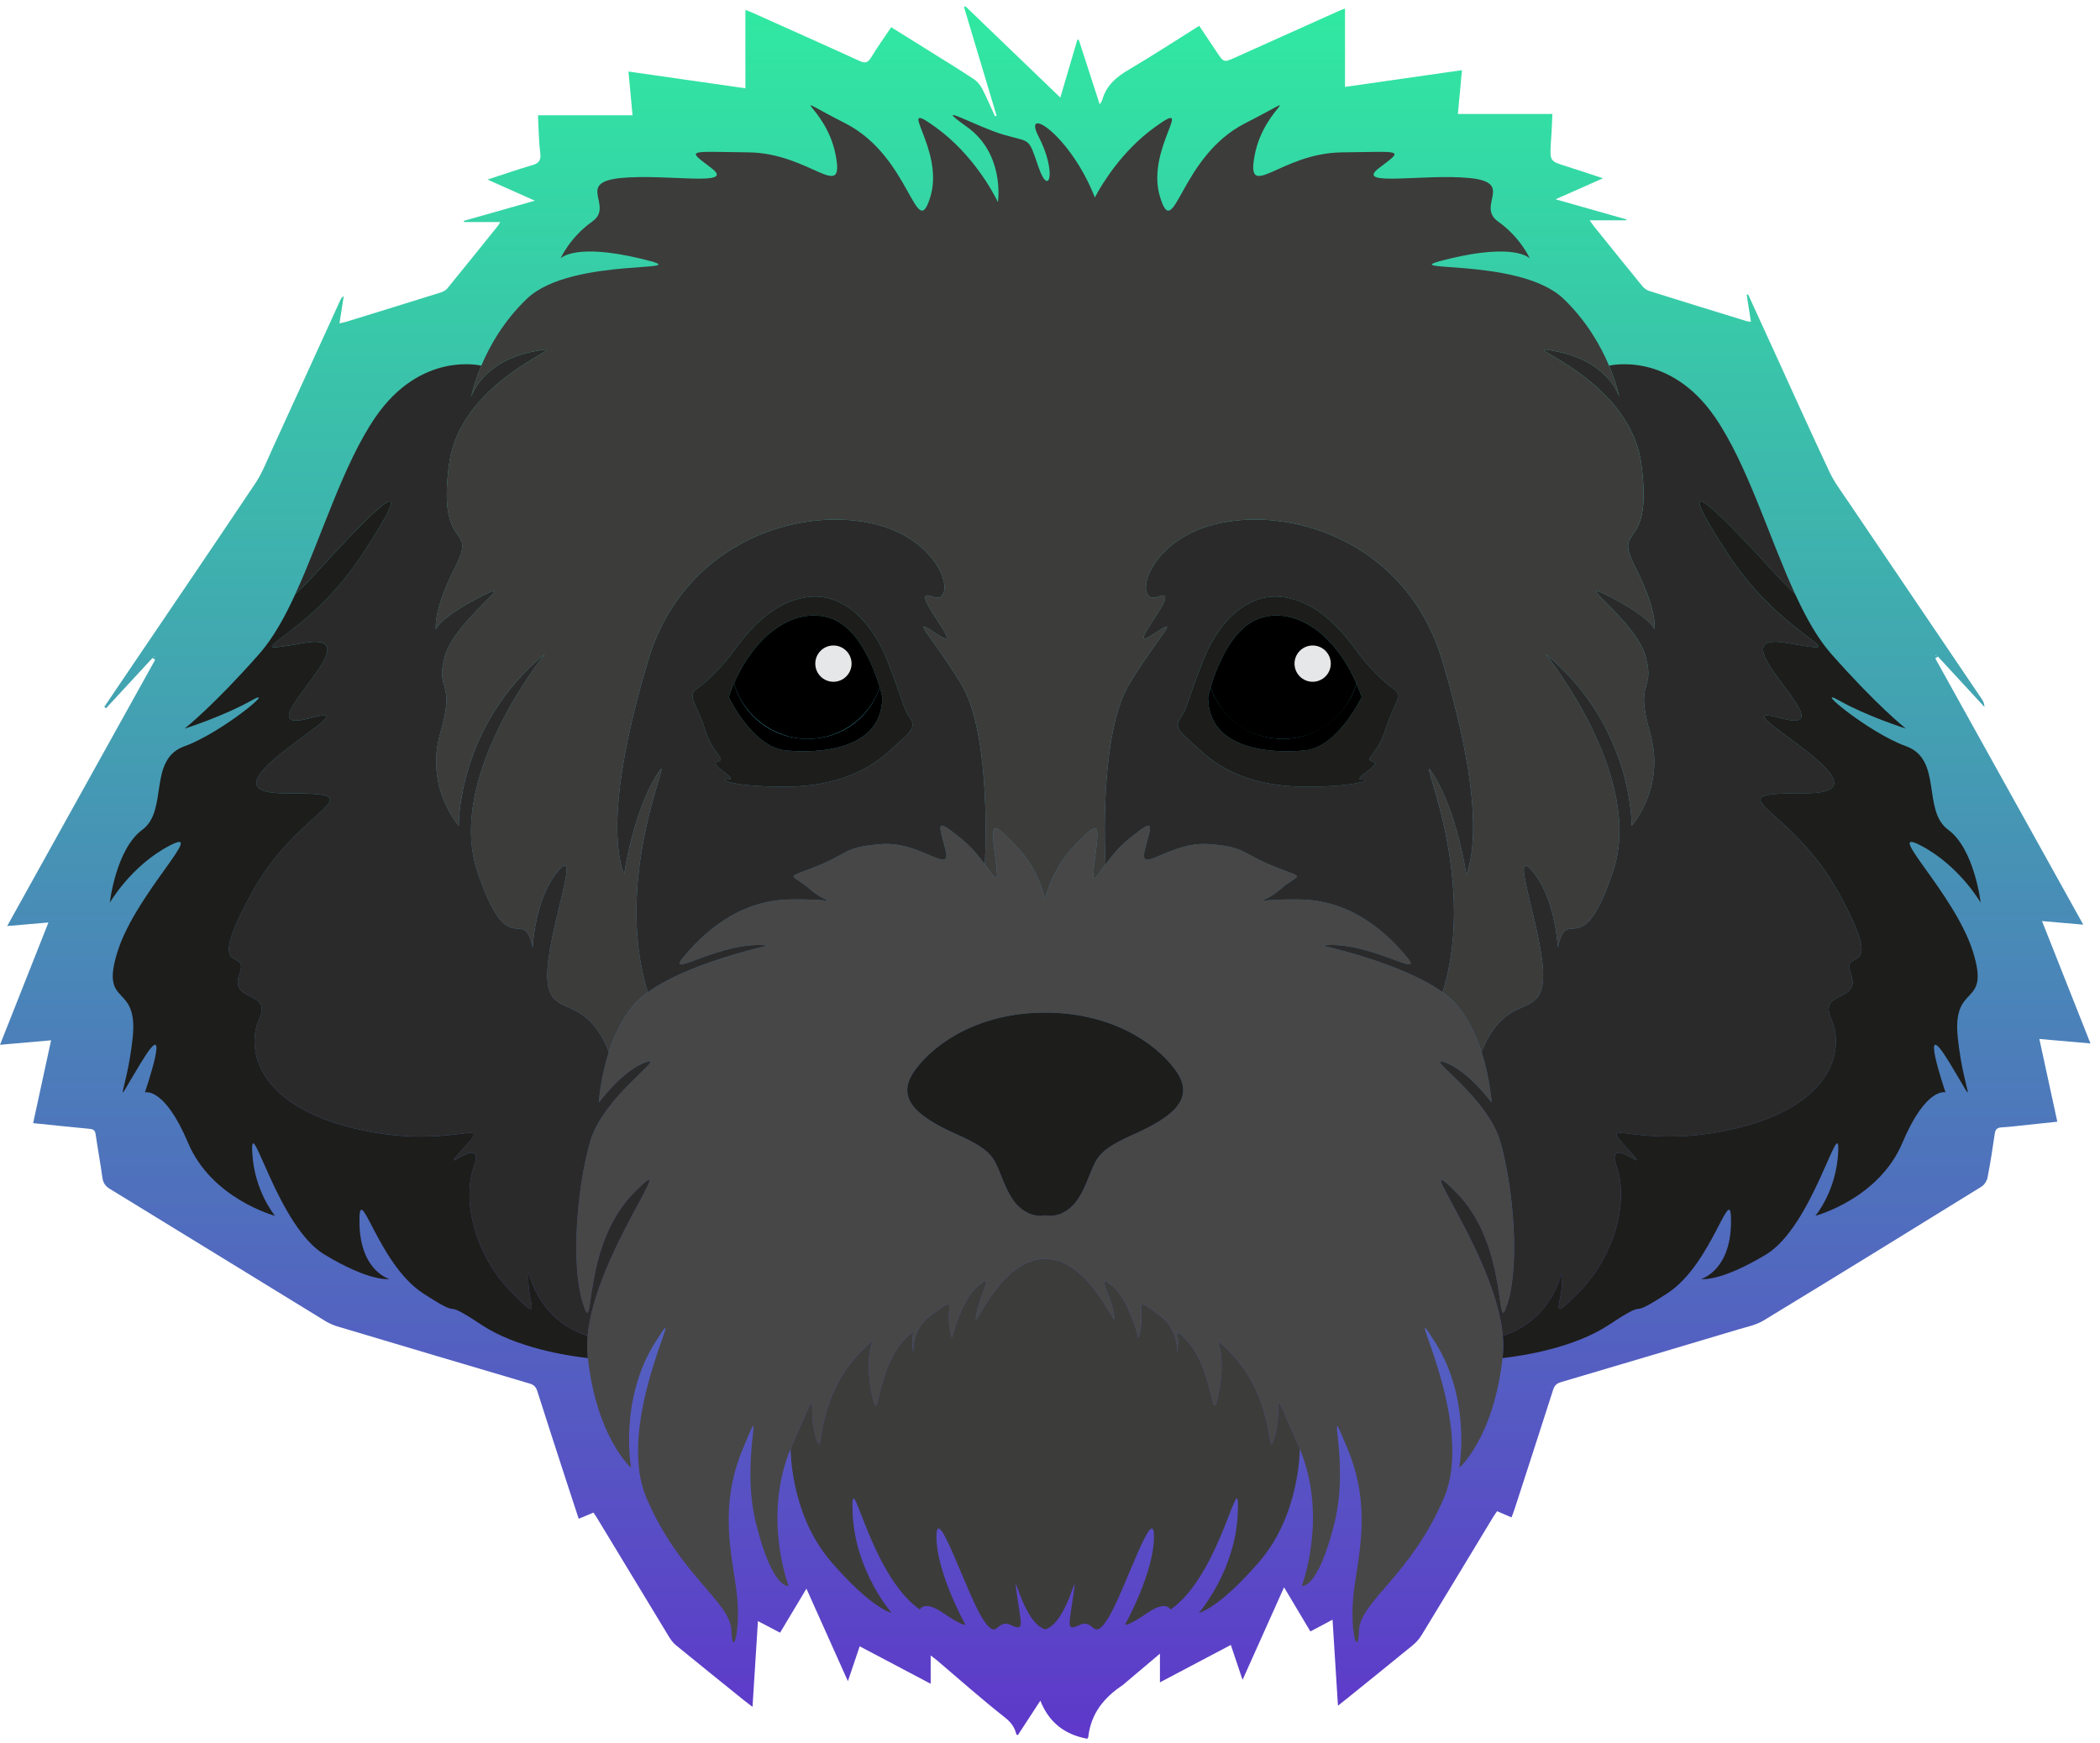 <svg width="206" height="171" viewBox="0 0 206 171" fill="none" xmlns="http://www.w3.org/2000/svg">
<path d="M205.063 102.354C203.469 98.327 201.914 94.399 200.312 90.352C201.753 90.477 203.036 90.588 204.358 90.704C199.482 81.931 194.661 73.257 189.84 64.583C189.927 64.523 190.014 64.463 190.101 64.404C191.622 66.052 193.142 67.698 194.662 69.346C194.662 69.037 194.557 68.8 194.414 68.588C190.031 62.11 185.642 55.636 181.264 49.155C180.632 48.22 179.94 47.304 179.463 46.291C177.548 42.224 175.707 38.122 173.839 34.033C173.054 32.315 172.267 30.599 171.48 28.881L171.344 28.918C171.48 29.786 171.616 30.654 171.759 31.569C171.565 31.54 171.452 31.538 171.348 31.507C168.152 30.522 164.955 29.541 161.764 28.536C161.507 28.455 161.254 28.249 161.079 28.035C159.504 26.11 157.947 24.172 156.387 22.235C156.257 22.074 156.145 21.898 155.938 21.608H159.537L159.54 21.522C157.272 20.878 155.004 20.234 152.592 19.55C154.167 18.851 155.604 18.214 157.238 17.49C155.93 17.059 154.828 16.682 153.717 16.334C152.038 15.808 152.034 15.815 152.125 14.097C152.145 13.713 152.183 13.33 152.203 12.947C152.235 12.348 152.258 11.749 152.283 11.177H143.01C143.146 9.723 143.277 8.322 143.411 6.883C139.529 7.439 135.741 7.981 131.94 8.526V0.842C131.724 0.923 131.557 0.974 131.397 1.046C127.994 2.572 124.592 4.098 121.192 5.629C120.053 6.142 120.055 6.149 119.377 5.135C118.803 4.278 118.229 3.419 117.635 2.532C115.284 4.005 113.033 5.48 110.716 6.841C109.499 7.556 108.521 8.385 108.134 9.786C108.101 9.904 108.013 10.005 107.878 10.242C107.165 8.043 106.492 5.968 105.819 3.892L105.685 3.897C105.137 5.755 104.59 7.613 104.014 9.571C100.834 6.512 97.762 3.558 94.69 0.604L94.568 0.704C95.632 4.253 96.695 7.801 97.76 11.35C97.708 11.368 97.656 11.386 97.603 11.404C97.192 10.507 96.809 9.594 96.355 8.718C96.169 8.36 95.883 8 95.55 7.779C94.195 6.878 92.806 6.029 91.426 5.165C90.11 4.341 88.789 3.522 87.421 2.67C86.734 3.697 86.052 4.651 85.445 5.649C85.134 6.159 84.864 6.229 84.319 5.98C80.805 4.371 77.273 2.8 73.746 1.219C73.55 1.131 73.348 1.06 73.12 0.972V8.66C69.294 8.112 65.504 7.569 61.648 7.017C61.786 8.487 61.917 9.888 62.051 11.312H52.774C52.842 12.558 52.844 13.801 52.999 15.025C53.096 15.794 52.807 16.035 52.139 16.225C50.754 16.621 49.393 17.104 47.824 17.616C49.451 18.341 50.891 18.985 52.464 19.686C50.037 20.375 47.767 21.02 45.496 21.664L45.511 21.781H49.068C48.964 21.958 48.921 22.055 48.857 22.134C47.199 24.195 45.544 26.258 43.869 28.306C43.713 28.497 43.438 28.627 43.193 28.703C40.131 29.662 37.064 30.607 33.998 31.553C33.795 31.615 33.584 31.653 33.301 31.72C33.45 30.767 33.584 29.912 33.719 29.055C33.536 29.151 33.459 29.278 33.398 29.412C31.173 34.282 28.955 39.156 26.722 44.023C26.195 45.172 25.738 46.378 25.041 47.42C20.53 54.165 15.96 60.872 11.411 67.592C11.018 68.173 10.627 68.755 10.235 69.337C10.289 69.385 10.344 69.432 10.398 69.48C11.919 67.834 13.441 66.188 14.961 64.542C15.047 64.603 15.134 64.663 15.22 64.723C10.393 73.409 5.565 82.095 0.704 90.841C2.052 90.724 3.338 90.613 4.752 90.491C3.14 94.562 1.589 98.479 0 102.49C1.703 102.34 3.309 102.198 5.012 102.048C4.412 104.816 3.837 107.472 3.251 110.175C5.137 110.367 6.932 110.557 8.73 110.728C9.079 110.762 9.316 110.816 9.376 111.239C9.583 112.669 9.847 114.091 10.045 115.521C10.116 116.039 10.334 116.355 10.783 116.629C17.822 120.934 24.848 125.26 31.884 129.57C32.263 129.802 32.685 129.991 33.112 130.12C39.388 131.997 45.668 133.863 51.951 135.717C52.367 135.839 52.574 136.044 52.706 136.459C53.628 139.366 54.575 142.264 55.516 145.164C55.926 146.427 56.344 147.686 56.768 148.982C57.284 148.767 57.735 148.579 58.215 148.379C58.348 148.579 58.466 148.741 58.569 148.912C60.922 152.798 63.27 156.687 65.631 160.57C65.815 160.873 66.043 161.172 66.315 161.394C68.555 163.226 70.81 165.039 73.063 166.857C73.281 167.033 73.509 167.196 73.818 167.432C74 164.567 74.172 161.838 74.35 159.023C75.143 159.438 75.814 159.788 76.523 160.158C77.389 158.711 78.217 157.328 79.107 155.839C80.474 158.89 81.787 161.819 83.175 164.917C83.599 163.663 83.959 162.595 84.331 161.495C86.667 162.728 88.915 163.914 91.295 165.17V162.392C91.571 162.604 91.732 162.717 91.881 162.843C94.104 164.73 96.285 166.671 98.575 168.474C99.18 168.952 99.532 169.424 99.695 170.118C99.701 170.147 99.764 170.162 99.845 170.21C100.543 169.141 101.24 168.071 102.052 166.827C102.921 169.013 104.489 170.161 106.653 170.563C106.672 170.53 106.749 170.458 106.757 170.377C107.012 168.098 108.299 166.509 110.146 165.291C110.22 165.242 110.281 165.173 110.351 165.115C111.448 164.187 112.546 163.261 113.784 162.216V165.03C116.171 163.771 118.434 162.577 120.738 161.361C121.119 162.495 121.475 163.553 121.89 164.784C123.28 161.682 124.596 158.748 125.959 155.706C126.863 157.22 127.7 158.622 128.543 160.035C129.276 159.646 129.932 159.299 130.716 158.883C130.895 161.737 131.067 164.465 131.247 167.321C131.633 167.014 131.897 166.807 132.158 166.596C134.304 164.862 136.454 163.136 138.587 161.386C138.927 161.107 139.236 160.754 139.464 160.378C141.806 156.537 144.128 152.684 146.457 148.837C146.581 148.632 146.725 148.439 146.859 148.242C147.36 148.457 147.794 148.643 148.273 148.849C148.379 148.564 148.48 148.316 148.563 148.062C149.832 144.153 151.104 140.245 152.354 136.33C152.486 135.918 152.69 135.708 153.106 135.586C158.913 133.872 164.715 132.147 170.515 130.411C171.355 130.16 172.26 129.982 172.993 129.537C180.14 125.193 187.26 120.804 194.374 116.405C194.654 116.233 194.903 115.846 194.967 115.521C195.245 114.105 195.465 112.676 195.67 111.246C195.732 110.816 195.873 110.618 196.335 110.591C197.214 110.541 198.091 110.427 198.967 110.336C199.9 110.24 200.833 110.139 201.813 110.035C201.22 107.307 200.647 104.667 200.05 101.916C201.759 102.067 203.363 102.208 205.061 102.357L205.063 102.354ZM189.89 64.268L189.935 64.27L189.959 64.318H189.867L189.89 64.268ZM15.103 64.453L15.127 64.404L15.172 64.406L15.195 64.454H15.104L15.103 64.453Z" fill="url(#paint0_linear_34_1562)"/>
<path d="M147.163 111.969C145.87 107.504 139.469 103.431 141.729 104.207C143.991 104.983 146.319 108.155 146.319 108.155C146.319 108.155 146.19 105.832 145.331 103.199C144.829 101.657 144.079 100.006 142.956 98.645C142.578 98.184 142.087 97.75 141.512 97.336C141.285 97.17 141.036 97.01 140.783 96.849V96.844C136.643 94.257 129.699 92.756 129.699 92.756C134.159 92.177 139.851 96.12 138.04 93.925C136.229 91.721 132.741 88.296 127.499 88.234C122.258 88.167 123.619 88.943 125.559 87.26C127.499 85.578 128.208 86.287 124.98 84.994C121.74 83.701 122.258 83.059 118.512 82.8C114.755 82.541 111.65 85.904 112.302 83.379C112.943 80.854 113.461 80.078 110.682 82.344C109.735 83.115 108.995 84.052 108.446 84.796C107.38 86.241 107.044 86.975 107.385 84.413C107.902 80.533 107.835 80.47 105.439 82.923C103.049 85.386 102.531 88.232 102.531 88.232C102.531 88.232 102.014 85.385 99.622 82.923C97.226 80.47 97.159 80.533 97.676 84.413C98.017 86.975 97.681 86.24 96.615 84.796C96.066 84.051 95.327 83.115 94.379 82.344C91.601 80.078 92.118 80.854 92.76 83.379C93.412 85.904 90.308 82.541 86.55 82.8C82.804 83.059 83.322 83.7 80.082 84.994C76.854 86.287 77.562 85.579 79.503 87.26C81.444 88.943 82.805 88.166 77.563 88.234C72.321 88.296 68.834 91.721 67.022 93.925C65.211 96.12 70.903 92.176 75.364 92.756C75.364 92.756 68.42 94.257 64.28 96.844V96.849C64.027 97.01 63.778 97.17 63.551 97.336C62.976 97.75 62.485 98.184 62.108 98.645C60.984 100.006 60.234 101.657 59.732 103.199C58.873 105.833 58.744 108.155 58.744 108.155C58.744 108.155 61.072 104.983 63.334 104.207C65.595 103.431 59.194 107.504 57.9 111.969C56.607 116.435 55.96 124.062 57.191 127.881C58.417 131.7 56.932 122.252 62.231 116.953C67.131 112.052 58.365 123.022 57.641 131.043C57.579 131.721 57.574 132.373 57.641 132.994C57.651 133.072 57.656 133.144 57.667 133.222C58.552 141.072 61.91 143.985 61.91 143.985C61.91 143.985 60.678 137.325 64.3 131.633C67.923 125.941 60.16 139.265 63.4 146.898C66.629 154.53 71.664 157.118 71.752 159.964C71.835 162.811 72.699 159.876 72.269 156.254C71.834 152.631 70.457 147.891 72.869 142.112C75.285 136.332 72.528 142.888 74.162 149.444C75.802 155.995 77.355 155.566 77.355 155.566C77.355 155.566 74.767 148.813 77.556 142.112C77.597 141.998 77.649 141.878 77.701 141.765C80.717 134.954 79.077 137.972 80.029 140.988C80.976 144.011 79.424 136.508 85.633 131.503C85.633 131.503 84.769 133.143 85.545 136.849C86.321 140.559 85.804 133.226 89.601 130.639C89.601 130.639 89.4 131.342 89.576 132.637C89.576 131.493 89.917 130.075 91.231 129.087C94.335 126.758 92.436 128.311 93.383 131.245C93.383 131.245 94.289 127.452 95.971 126.112C97.653 124.777 96.153 126.759 95.759 129.005C95.371 131.245 97.911 123.483 102.527 123.483C107.142 123.483 109.683 131.245 109.295 129.005C108.902 126.758 107.401 124.777 109.083 126.112C110.765 127.452 111.67 131.245 111.67 131.245C112.617 128.311 110.718 126.758 113.823 129.087C115.137 130.075 115.479 131.493 115.479 132.637C115.655 131.343 115.453 130.639 115.453 130.639C119.252 133.226 118.733 140.558 119.511 136.849C120.287 133.144 119.423 131.503 119.423 131.503C125.632 136.507 124.079 144.01 125.027 140.988C125.979 137.972 124.338 134.954 127.355 141.765C127.406 141.878 127.458 141.998 127.5 142.112C130.289 148.813 127.702 155.566 127.702 155.566C127.702 155.566 129.254 155.995 130.894 149.444C132.53 142.888 129.771 136.331 132.187 142.112C134.599 147.891 133.223 152.631 132.788 156.254C132.359 159.876 133.223 162.81 133.305 159.964C133.393 157.118 138.428 154.53 141.657 146.898C144.896 139.266 137.134 125.941 140.756 131.633C144.379 137.325 143.147 143.985 143.147 143.985C143.147 143.985 146.505 141.072 147.39 133.222C147.4 133.144 147.405 133.072 147.415 132.994C147.482 132.373 147.478 131.721 147.415 131.043C146.691 123.023 137.925 112.052 142.826 116.953C148.125 122.252 146.639 131.7 147.866 127.881C149.097 124.063 148.451 116.435 147.156 111.969H147.163ZM111.2 111.281C106.931 113.175 107.665 113.868 106.196 116.844C104.732 119.819 102.533 119.214 102.533 119.214C102.533 119.214 100.333 119.819 98.869 116.844C97.399 113.868 98.134 113.175 93.865 111.281C89.597 109.382 87.826 107.571 89.814 104.895C91.795 102.225 96.153 99.332 102.533 99.332C108.913 99.332 113.27 102.225 115.251 104.895C117.239 107.571 115.468 109.382 111.2 111.281Z" fill="#474747"/>
<path d="M111.199 111.281C106.93 113.175 107.664 113.868 106.195 116.843C104.731 119.819 102.532 119.214 102.532 119.214C102.532 119.214 100.332 119.819 98.868 116.843C97.398 113.868 98.133 113.175 93.864 111.281C89.596 109.381 87.826 107.57 89.813 104.895C91.794 102.224 96.152 99.332 102.532 99.332C108.912 99.332 113.269 102.224 115.251 104.895C117.238 107.57 115.468 109.381 111.199 111.281Z" fill="#1D1D1B"/>
<path d="M123.55 153.175C119.54 157.832 117.6 158.221 117.6 158.221C117.6 158.221 121.16 154.143 121.418 148.518C121.677 142.889 119.866 154.402 114.82 157.895C114.82 157.895 114.432 156.928 112.554 158.221C110.681 159.514 110.355 159.385 110.355 159.385C110.355 159.385 113.201 154.272 113.201 150.748C113.201 147.224 110.292 156.151 108.74 158.671C107.188 161.196 107.379 158.744 105.956 159.385C104.533 160.032 104.859 159.576 105.309 156.343C105.764 153.108 104.792 159.132 102.53 159.841C100.264 159.132 99.296 153.109 99.746 156.343C100.201 159.577 100.522 160.027 99.105 159.385C97.677 158.744 97.873 161.196 96.32 158.671C94.768 156.146 91.86 147.224 91.86 150.748C91.86 154.272 94.706 159.385 94.706 159.385C94.706 159.385 94.38 159.509 92.502 158.216C90.629 156.923 90.24 157.895 90.24 157.895C85.195 154.402 83.385 142.889 83.643 148.518C83.902 154.143 87.461 158.216 87.461 158.216C87.461 158.216 85.515 157.833 81.51 153.176C77.495 148.519 77.557 142.113 77.557 142.113C77.598 141.999 77.65 141.879 77.701 141.766C80.718 134.956 79.078 137.973 80.03 140.99C80.977 144.012 79.425 136.509 85.633 131.504C85.633 131.504 84.769 133.144 85.546 136.85C86.322 140.56 85.805 133.227 89.602 130.64C89.602 130.64 89.4 131.344 89.576 132.638C89.576 131.495 89.918 130.076 91.232 129.088C94.336 126.759 92.437 128.312 93.384 131.246C93.384 131.246 94.289 127.453 95.972 126.113C97.654 124.778 96.153 126.76 95.759 129.006C95.371 131.246 97.912 123.484 102.527 123.484C107.143 123.484 109.684 131.246 109.296 129.006C108.903 126.759 107.402 124.778 109.083 126.113C110.766 127.453 111.671 131.246 111.671 131.246C112.618 128.312 110.719 126.759 113.823 129.088C115.137 130.076 115.48 131.494 115.48 132.638C115.656 131.344 115.454 130.64 115.454 130.64C119.252 133.227 118.734 140.559 119.511 136.85C120.287 133.145 119.423 131.504 119.423 131.504C125.633 136.508 124.08 144.011 125.027 140.99C125.979 137.973 124.339 134.956 127.356 141.766C127.407 141.879 127.459 141.999 127.501 142.113C127.501 142.113 127.557 148.518 123.548 153.176L123.55 153.175Z" fill="#3C3C3B"/>
<path d="M94.25 67.038C91.016 61.776 89.076 60.352 92.051 62.293C95.026 64.233 88.817 57.465 91.404 58.52C93.991 59.575 92.827 52.848 85.324 51.296C77.821 49.744 66.954 53.495 63.591 64.75C60.227 76.005 60.01 82.515 61.221 85.795C61.221 85.795 62.08 79.756 64.408 76.046C66.685 72.423 59.849 85.474 63.549 97.335C63.776 97.169 64.025 97.009 64.278 96.848V96.843C68.418 94.256 75.362 92.755 75.362 92.755C70.901 92.176 65.209 96.119 67.02 93.925C68.832 91.721 72.319 88.295 77.561 88.233C82.803 88.166 81.442 88.942 79.501 87.26C77.561 85.578 76.852 86.287 80.081 84.994C83.32 83.701 82.803 83.058 86.549 82.8C90.305 82.541 93.41 85.905 92.758 83.38C92.117 80.855 91.599 80.078 94.379 82.345C95.326 83.116 96.066 84.053 96.614 84.797C96.754 81.785 96.992 71.504 94.249 67.038H94.25ZM87.202 73.703C85.256 75.489 82.09 77.17 76.977 77.17C71.864 77.17 70.447 76.456 71.481 76.456C72.515 76.456 69.411 74.971 70.384 74.712C71.351 74.453 69.929 74.065 69.153 71.54C68.377 69.02 67.362 68.342 68.314 67.597C68.314 67.597 70.058 66.5 72.128 63.655C74.198 60.808 76.594 58.801 79.502 58.542C82.411 58.283 85.391 60.55 87.067 64.881C88.754 69.212 88.558 69.409 89.272 70.444C89.981 71.479 89.137 71.914 87.201 73.704L87.202 73.703Z" fill="#2B2A2A"/>
<path d="M89.272 70.443C88.558 69.408 88.754 69.211 87.067 64.88C85.391 60.549 82.411 58.282 79.502 58.541C76.594 58.8 74.198 60.807 72.128 63.654C70.058 66.5 68.314 67.596 68.314 67.596C67.362 68.342 68.376 69.019 69.153 71.539C69.929 74.064 71.352 74.452 70.384 74.711C69.411 74.97 72.516 76.455 71.481 76.455C70.446 76.455 71.869 77.169 76.977 77.169C82.085 77.169 85.256 75.487 87.202 73.702C89.138 71.912 89.981 71.477 89.272 70.442L89.272 70.443ZM77.044 73.609C73.809 73.288 71.481 68.372 71.481 68.372C71.558 68.139 71.642 67.912 71.73 67.689C71.817 67.466 71.905 67.249 71.993 67.037L71.998 67.032C72.163 66.644 72.345 66.272 72.536 65.915C72.598 65.796 72.66 65.677 72.727 65.563C72.764 65.496 72.8 65.434 72.836 65.372C72.898 65.263 72.961 65.155 73.028 65.051C73.064 64.989 73.1 64.933 73.141 64.87C73.203 64.767 73.27 64.663 73.343 64.565C73.948 63.665 74.621 62.889 75.341 62.257C75.413 62.195 75.486 62.133 75.558 62.077C76.484 61.316 77.478 60.793 78.481 60.54C78.554 60.524 78.627 60.503 78.698 60.493C78.968 60.435 79.236 60.4 79.511 60.384C79.614 60.379 79.718 60.373 79.821 60.373C80.344 60.373 80.861 60.451 81.374 60.611C81.462 60.637 81.549 60.669 81.637 60.704C81.7 60.725 81.757 60.751 81.813 60.777C81.974 60.849 82.129 60.927 82.279 61.019C82.336 61.05 82.392 61.086 82.45 61.123C82.507 61.159 82.564 61.2 82.621 61.242C82.678 61.278 82.735 61.319 82.786 61.362C82.844 61.408 82.906 61.454 82.962 61.507C83.226 61.73 83.475 61.978 83.702 62.242C83.779 62.325 83.847 62.407 83.914 62.495C83.987 62.583 84.054 62.671 84.116 62.759C84.183 62.852 84.245 62.94 84.307 63.033C84.452 63.235 84.581 63.442 84.706 63.655C84.856 63.908 85.001 64.172 85.13 64.431C85.135 64.441 85.141 64.452 85.145 64.467C85.197 64.565 85.244 64.664 85.29 64.762C85.445 65.078 85.58 65.399 85.704 65.704C85.766 65.859 85.829 66.014 85.88 66.165C85.885 66.169 85.891 66.175 85.891 66.186C85.948 66.34 86.004 66.49 86.051 66.636C86.056 66.651 86.062 66.662 86.062 66.672C86.088 66.745 86.109 66.812 86.129 66.879C86.176 67.008 86.212 67.138 86.253 67.257C86.268 67.314 86.289 67.371 86.305 67.428V67.433C86.372 67.671 86.423 67.868 86.465 68.023C86.523 68.245 86.548 68.374 86.548 68.374C86.548 73.611 80.276 73.937 77.043 73.611L77.044 73.609Z" fill="#1D1D1B"/>
<path d="M86.55 68.372C86.55 73.609 80.278 73.935 77.045 73.609C73.81 73.288 71.482 68.372 71.482 68.372C71.559 68.139 71.642 67.912 71.73 67.689C71.818 67.466 71.906 67.249 71.994 67.037L71.999 67.032C72.889 70.179 75.782 72.481 79.213 72.481C82.643 72.481 85.288 70.37 86.306 67.431C86.373 67.669 86.425 67.866 86.467 68.02C86.525 68.243 86.55 68.372 86.55 68.372Z" fill="black"/>
<path d="M57.642 131.043C51.742 129.123 51.82 122.965 51.82 125.491C51.82 128.016 53.31 129.951 50.071 126.65C46.842 123.353 45.222 118.05 46.48 114.427C47.742 110.805 42.377 115.979 45.481 112.616C48.585 109.252 44.317 113.004 34.702 110.676C25.083 108.347 24.136 102.784 25.429 99.938C26.722 97.092 22.454 98.386 23.489 95.539C24.524 92.693 19.866 96.445 24.653 87.648C29.44 78.851 37.46 77.817 27.887 77.817C18.315 77.817 37.461 68.502 30.402 70.443C23.344 72.383 37.331 61.775 29.828 63.069C22.325 64.362 29.828 63.069 35.52 54.401C41.211 45.734 37.59 48.968 31.121 56.083C30.34 56.942 29.625 57.666 28.968 58.276C31.541 52.688 33.636 45.588 36.813 40.946C41.299 34.391 47.219 35.87 47.219 35.87C46.535 37.49 46.271 38.691 46.225 38.923C46.35 38.54 47.483 35.45 52.337 34.478C57.512 33.443 45.263 36.637 44.058 45.516C42.852 54.401 46.904 51.208 44.664 55.607C42.418 60.005 42.764 61.733 42.764 61.733C42.764 61.733 43.023 60.657 47.163 58.52C51.303 56.383 44.576 60.869 43.629 64.404C42.677 67.943 44.746 66.562 43.194 71.907C41.641 77.258 45.005 81.004 45.005 81.004C45.005 81.004 44.834 71.224 53.455 64.15C53.202 64.465 43.753 76.259 46.816 85.449C49.921 94.763 51.303 88.553 52.25 92.952C52.25 92.952 52.467 88.036 54.796 85.387C57.125 82.733 53.503 91.917 53.694 95.994C53.891 100.067 57.358 97.21 59.733 103.197C58.874 105.832 58.745 108.154 58.745 108.154C58.745 108.154 61.073 104.982 63.334 104.206C65.596 103.43 59.195 107.502 57.901 111.968C56.608 116.433 55.96 124.061 57.191 127.88C58.418 131.699 56.932 122.25 62.231 116.951C67.132 112.051 58.366 123.021 57.642 131.042V131.043Z" fill="#2B2A2A"/>
<path d="M57.668 133.222C55.598 132.988 50.646 132.218 47.22 129.951C42.796 127.016 45.957 129.78 41.471 126.846C36.984 123.912 35.173 115.375 35.261 120.031C35.349 124.688 38.195 125.465 38.195 125.465C38.195 125.465 36.384 125.812 31.809 123.054C27.241 120.29 24.566 109.083 24.741 112.963C24.912 116.844 26.982 119.266 26.982 119.266C26.982 119.266 20.772 117.62 18.444 112.099C16.115 106.577 14.216 107.158 14.216 107.158C14.216 107.158 16.979 99.075 13.875 104.167C10.77 109.254 12.405 107.442 13.011 101.839C13.617 96.229 9.735 98.992 11.546 93.3C13.358 87.609 20.426 80.964 16.633 82.951C12.841 84.933 10.77 88.555 10.77 88.555C10.77 88.555 11.37 83.292 13.958 81.399C16.545 79.499 14.475 74.496 18.098 73.203C21.72 71.909 27.412 67.168 24.653 68.722C21.984 70.228 18.335 71.402 18.108 71.474C18.273 71.34 21.006 69.161 25.43 64.147C26.766 62.636 27.909 60.587 28.97 58.279C29.627 57.669 30.341 56.944 31.122 56.086C37.59 48.971 41.213 45.736 35.521 54.405C29.829 63.072 22.326 64.366 29.829 63.072C37.332 61.779 23.346 72.386 30.404 70.446C37.461 68.506 18.315 77.82 27.889 77.82C37.462 77.82 29.441 78.855 24.654 87.651C19.868 96.449 24.525 92.697 23.49 95.543C22.455 98.389 26.725 97.095 25.43 99.941C24.137 102.788 25.084 108.35 34.704 110.679C44.318 113.007 48.587 109.256 45.482 112.619C42.378 115.983 47.744 110.808 46.481 114.43C45.223 118.053 46.843 123.357 50.072 126.653C53.311 129.955 51.821 128.014 51.821 125.494C51.821 122.973 51.744 129.127 57.643 131.046C57.581 131.724 57.576 132.376 57.643 132.997C57.654 133.074 57.658 133.147 57.669 133.224L57.668 133.222Z" fill="#1D1D1B"/>
<path d="M86.306 67.426V67.431C85.287 70.37 82.498 72.482 79.213 72.482C75.927 72.482 72.889 70.179 71.999 67.033C72.164 66.645 72.346 66.272 72.537 65.915C72.599 65.796 72.661 65.677 72.728 65.564C72.765 65.497 72.801 65.434 72.837 65.372C72.899 65.263 72.962 65.155 73.028 65.051C73.065 64.989 73.101 64.933 73.142 64.871C73.204 64.767 73.271 64.663 73.344 64.566C73.949 63.665 74.622 62.889 75.341 62.257C75.414 62.195 75.487 62.133 75.558 62.077C76.485 61.316 77.479 60.793 78.482 60.54C78.555 60.525 78.628 60.504 78.699 60.493C78.969 60.436 79.237 60.4 79.512 60.384C79.615 60.379 79.719 60.373 79.822 60.373C80.345 60.373 80.862 60.451 81.375 60.611C81.463 60.637 81.55 60.669 81.638 60.704C81.701 60.725 81.758 60.751 81.814 60.777C81.975 60.849 82.13 60.927 82.28 61.02C82.337 61.05 82.394 61.087 82.451 61.123C82.508 61.159 82.564 61.2 82.622 61.242C82.679 61.279 82.736 61.32 82.787 61.362C82.845 61.409 82.907 61.455 82.963 61.507C83.227 61.73 83.475 61.978 83.703 62.242C83.775 62.325 83.848 62.413 83.915 62.495C83.988 62.583 84.055 62.671 84.117 62.759C84.184 62.852 84.246 62.94 84.308 63.033C84.453 63.235 84.582 63.443 84.707 63.655C84.857 63.908 85.002 64.172 85.131 64.431C85.136 64.442 85.141 64.452 85.146 64.467C85.198 64.566 85.245 64.664 85.291 64.763C85.446 65.078 85.581 65.399 85.705 65.704C85.767 65.859 85.83 66.015 85.881 66.165C85.886 66.17 85.892 66.175 85.892 66.186C85.949 66.341 86.005 66.491 86.052 66.636C86.057 66.651 86.063 66.662 86.063 66.672C86.089 66.745 86.11 66.812 86.13 66.88C86.177 67.009 86.213 67.139 86.254 67.257C86.269 67.315 86.29 67.371 86.306 67.428L86.306 67.426Z" fill="black"/>
<path d="M140.651 76.047C142.979 79.758 143.839 85.796 143.839 85.796C145.05 82.516 144.832 76.006 141.468 64.751C138.105 53.497 127.238 49.745 119.735 51.297C112.232 52.85 111.068 59.577 113.655 58.522C116.243 57.466 110.033 64.234 113.008 62.294C115.984 60.354 114.043 61.777 110.809 67.04C108.067 71.505 108.305 81.787 108.444 84.799C108.993 84.053 109.733 83.117 110.68 82.346C113.458 80.08 112.941 80.856 112.3 83.381C111.648 85.906 114.753 82.543 118.51 82.802C122.257 83.061 121.739 83.702 124.978 84.996C128.207 86.289 127.498 85.581 125.557 87.262C123.617 88.944 122.256 88.167 127.497 88.235C132.739 88.297 136.227 91.722 138.038 93.927C139.849 96.12 134.157 92.177 129.697 92.757C129.697 92.757 136.641 94.257 140.78 96.845V96.85C141.033 97.01 141.282 97.171 141.509 97.336C145.209 85.475 138.373 72.426 140.65 76.047H140.651ZM135.906 71.541C135.129 74.066 133.706 74.454 134.674 74.713C135.647 74.972 132.542 76.456 133.576 76.456C134.61 76.456 133.188 77.17 128.08 77.17C122.972 77.17 119.801 75.489 117.855 73.704C115.92 71.913 115.077 71.478 115.785 70.443C116.499 69.408 116.302 69.211 117.989 64.88C119.665 60.55 122.646 58.283 125.554 58.542C128.463 58.801 130.858 60.808 132.928 63.654C134.998 66.501 136.742 67.597 136.742 67.597C137.694 68.343 136.68 69.02 135.904 71.54L135.906 71.541Z" fill="#2B2A2A"/>
<path d="M136.744 67.596C136.744 67.596 135 66.499 132.93 63.654C130.86 60.807 128.465 58.8 125.556 58.541C122.648 58.282 119.667 60.549 117.991 64.88C116.304 69.211 116.501 69.408 115.787 70.443C115.078 71.478 115.922 71.913 117.857 73.703C119.803 75.488 122.97 77.17 128.082 77.17C133.195 77.17 134.612 76.456 133.578 76.456C132.544 76.456 135.648 74.97 134.675 74.712C133.708 74.453 135.13 74.065 135.908 71.54C136.684 69.019 137.698 68.342 136.746 67.597L136.744 67.596ZM128.014 73.609C124.78 73.935 118.509 73.609 118.509 68.372C118.509 68.372 118.535 68.243 118.592 68.021C118.633 67.866 118.685 67.669 118.753 67.431V67.426C118.768 67.369 118.789 67.312 118.804 67.255C118.845 67.136 118.882 67.007 118.929 66.877C118.95 66.811 118.97 66.743 118.995 66.67C118.995 66.66 119 66.649 119.006 66.634C119.053 66.489 119.109 66.338 119.166 66.184C119.166 66.173 119.171 66.168 119.177 66.163C119.229 66.013 119.291 65.858 119.353 65.702C119.477 65.397 119.612 65.076 119.767 64.76C119.814 64.662 119.859 64.564 119.912 64.465C119.917 64.45 119.923 64.439 119.927 64.429C120.056 64.17 120.202 63.906 120.352 63.653C120.476 63.441 120.605 63.233 120.75 63.031C120.812 62.939 120.875 62.851 120.941 62.757C121.004 62.669 121.07 62.581 121.143 62.493C121.21 62.405 121.278 62.322 121.355 62.24C121.583 61.976 121.831 61.728 122.095 61.505C122.152 61.453 122.215 61.407 122.271 61.36C122.323 61.319 122.38 61.276 122.436 61.24C122.494 61.199 122.55 61.157 122.607 61.121C122.665 61.084 122.721 61.048 122.779 61.017C122.929 60.925 123.083 60.846 123.244 60.775C123.301 60.749 123.358 60.723 123.42 60.702C123.508 60.666 123.596 60.635 123.684 60.609C124.196 60.449 124.713 60.371 125.236 60.371C125.339 60.371 125.443 60.376 125.547 60.382C125.821 60.397 126.089 60.434 126.359 60.491C126.432 60.501 126.504 60.521 126.576 60.538C127.58 60.791 128.574 61.314 129.5 62.075C129.572 62.132 129.645 62.194 129.717 62.255C130.436 62.887 131.108 63.663 131.714 64.564C131.787 64.662 131.854 64.765 131.916 64.868C131.957 64.931 131.993 64.987 132.03 65.049C132.097 65.152 132.159 65.261 132.221 65.37C132.257 65.432 132.294 65.495 132.33 65.561C132.397 65.675 132.459 65.795 132.521 65.913C132.712 66.271 132.894 66.642 133.059 67.031L133.064 67.035C133.152 67.247 133.24 67.464 133.328 67.687C133.416 67.91 133.499 68.137 133.576 68.371C133.576 68.371 131.248 73.286 128.013 73.607L128.014 73.609Z" fill="#1D1D1B"/>
<path d="M133.577 68.372C133.577 68.372 131.249 73.288 128.014 73.609C124.78 73.935 118.509 73.609 118.509 68.372C118.509 68.372 118.535 68.243 118.592 68.02C118.633 67.866 118.685 67.669 118.753 67.431C119.772 70.37 122.561 72.481 125.847 72.481C129.132 72.481 132.17 70.179 133.06 67.032L133.065 67.037C133.153 67.249 133.241 67.466 133.329 67.689C133.417 67.912 133.5 68.139 133.577 68.372Z" fill="black"/>
<path d="M181.574 95.539C182.609 98.386 178.34 97.092 179.634 99.938C180.927 102.784 179.981 108.346 170.361 110.676C160.746 113.004 156.477 109.252 159.582 112.616C162.686 115.979 157.321 110.805 158.583 114.427C159.841 118.05 158.221 123.353 154.992 126.65C151.753 129.951 153.243 128.011 153.243 125.491C153.243 122.97 153.32 129.124 147.421 131.043C146.697 123.023 137.931 112.052 142.831 116.952C148.13 122.251 146.645 131.7 147.871 127.881C149.102 124.063 148.456 116.434 147.162 111.969C145.869 107.503 139.468 103.431 141.728 104.207C143.99 104.983 146.318 108.155 146.318 108.155C146.318 108.155 146.189 105.832 145.33 103.198C147.705 97.211 151.172 100.068 151.369 95.995C151.56 91.918 147.938 82.733 150.267 85.388C152.595 88.037 152.813 92.953 152.813 92.953C153.76 88.554 155.141 94.764 158.247 85.45C161.31 76.26 151.861 64.467 151.608 64.151C160.228 71.225 160.058 81.004 160.058 81.004C160.058 81.004 163.421 77.258 161.869 71.908C160.317 66.562 162.386 67.944 161.434 64.405C160.487 60.87 153.76 56.385 157.9 58.521C162.039 60.658 162.298 61.734 162.298 61.734C162.298 61.734 162.645 60.006 160.399 55.608C158.159 51.209 162.21 54.402 161.004 45.517C159.799 36.638 147.55 33.444 152.725 34.48C157.579 35.453 158.712 38.542 158.836 38.924C158.79 38.692 158.526 37.49 157.843 35.871C157.843 35.871 163.763 34.392 168.249 40.947C171.426 45.589 173.522 52.689 176.094 58.277C175.436 57.666 174.722 56.942 173.941 56.084C167.473 48.969 163.851 45.734 169.542 54.402C175.234 63.07 182.737 64.364 175.234 63.07C167.731 61.776 181.719 72.384 174.66 70.444C167.601 68.503 186.748 77.818 177.175 77.818C167.601 77.818 175.622 78.853 180.409 87.649C185.196 96.447 180.538 92.695 181.573 95.54L181.574 95.539Z" fill="#2B2A2A"/>
<path d="M161.434 64.404C162.386 67.943 160.317 66.562 161.869 71.907C163.422 77.258 160.058 81.003 160.058 81.003C160.058 81.003 160.229 71.224 151.608 64.15C151.861 64.465 161.31 76.259 158.247 85.449C155.142 94.763 153.76 88.553 152.813 92.952C152.813 92.952 152.596 88.036 150.267 85.387C147.938 82.733 151.56 91.917 151.369 95.994C151.172 100.067 147.705 97.21 145.33 103.197C144.828 101.656 144.078 100.005 142.955 98.644C142.577 98.183 142.086 97.748 141.511 97.334C145.211 85.474 138.375 72.424 140.652 76.046C142.981 79.756 143.84 85.795 143.84 85.795C145.051 82.514 144.833 76.004 141.469 64.75C138.106 53.495 127.239 49.744 119.736 51.296C112.233 52.848 111.069 59.575 113.656 58.52C116.244 57.465 110.034 64.233 113.009 62.292C115.985 60.352 114.044 61.775 110.81 67.037C108.068 71.503 108.306 81.784 108.445 84.796C107.38 86.24 107.043 86.974 107.384 84.413C107.901 80.532 107.834 80.47 105.438 82.923C103.048 85.386 102.53 88.231 102.53 88.231C102.53 88.231 102.013 85.385 99.621 82.923C97.225 80.47 97.158 80.532 97.675 84.413C98.016 86.974 97.68 86.239 96.614 84.796C96.754 81.784 96.992 71.503 94.249 67.037C91.015 61.774 89.075 60.351 92.05 62.292C95.026 64.233 88.816 57.465 91.403 58.52C93.99 59.575 92.826 52.848 85.323 51.296C77.82 49.744 66.954 53.495 63.59 64.75C60.227 76.004 60.01 82.514 61.221 85.795C61.221 85.795 62.08 79.756 64.408 76.046C66.685 72.423 59.849 85.474 63.549 97.334C62.974 97.748 62.483 98.183 62.106 98.644C60.983 100.005 60.232 101.656 59.73 103.197C57.355 97.21 53.889 100.067 53.692 95.994C53.501 91.917 57.122 82.731 54.794 85.387C52.465 88.036 52.248 92.952 52.248 92.952C51.3 88.553 49.919 94.763 46.814 85.449C43.75 76.259 53.199 64.466 53.453 64.15C44.831 71.224 45.002 81.003 45.002 81.003C45.002 81.003 41.639 77.257 43.191 71.907C44.743 66.561 42.674 67.943 43.626 64.404C44.573 60.869 51.3 56.384 47.161 58.52C43.021 60.657 42.762 61.733 42.762 61.733C42.762 61.733 42.415 60.005 44.661 55.607C46.902 51.208 42.85 54.401 44.055 45.516C45.261 36.637 57.509 33.443 52.334 34.478C47.481 35.451 46.347 38.541 46.223 38.923C46.27 38.691 46.534 37.489 47.216 35.87C48.018 33.971 49.4 31.492 51.687 29.304C56.153 25.035 69.349 26.913 62.813 25.361C56.551 23.871 55.102 25.237 54.989 25.356C55.04 25.232 55.962 23.245 58.088 21.739C60.292 20.187 56.412 17.921 60.873 17.465C65.333 17.015 72.256 18.376 69.799 16.498C67.341 14.62 67.341 14.879 73.421 14.945C79.501 15.012 82.927 19.99 81.96 15.137C80.993 10.288 76.459 8.802 82.927 12.099C89.395 15.396 89.851 24.001 91.273 19.276C92.696 14.556 87.584 9.445 91.79 12.487C95.433 15.121 97.426 18.867 97.891 19.825C97.923 19.623 98.523 15.059 94.854 12.446C91.102 9.771 95.801 12.446 98.476 13.222C101.146 13.998 100.846 13.393 101.881 16.41C102.916 19.432 103.692 16.886 101.881 13.393C100.215 10.18 105.011 13.243 107.397 19.365C108.137 17.984 110.062 14.806 113.264 12.488C117.472 9.446 112.359 14.558 113.782 19.277C115.205 24.002 115.66 15.397 122.129 12.1C128.597 8.803 124.064 10.289 123.096 15.138C122.129 19.991 125.554 15.013 131.634 14.946C137.714 14.88 137.714 14.62 135.257 16.499C132.798 18.377 139.722 17.016 144.183 17.466C148.644 17.921 144.762 20.188 146.967 21.74C149.094 23.247 150.015 25.233 150.067 25.357C149.953 25.239 148.504 23.872 142.243 25.362C135.707 26.914 148.903 25.036 153.368 29.305C155.656 31.493 157.037 33.972 157.84 35.871C158.523 37.491 158.787 38.692 158.833 38.924C158.708 38.541 157.575 35.451 152.721 34.479C147.546 33.444 159.795 36.638 161 45.517C162.206 54.402 158.154 51.209 160.395 55.608C162.642 60.006 162.295 61.734 162.295 61.734C162.295 61.734 162.036 60.658 157.896 58.521C153.756 56.384 160.483 60.87 161.431 64.405L161.434 64.404Z" fill="#3C3C3B"/>
<path d="M192.053 101.837C192.659 107.441 194.293 109.252 191.189 104.165C188.084 99.074 190.848 107.156 190.848 107.156C190.848 107.156 188.948 106.577 186.62 112.098C184.292 117.619 178.082 119.264 178.082 119.264C178.082 119.264 180.152 116.842 180.322 112.962C180.498 109.081 177.823 120.289 173.254 123.052C168.679 125.811 166.868 125.464 166.868 125.464C166.868 125.464 169.715 124.688 169.803 120.03C169.89 115.373 168.079 123.911 163.593 126.845C159.106 129.779 162.268 127.016 157.843 129.949C154.418 132.216 149.466 132.987 147.396 133.22C147.406 133.143 147.411 133.07 147.421 132.993C147.488 132.371 147.483 131.72 147.421 131.042C153.321 129.122 153.243 122.964 153.243 125.49C153.243 128.015 151.753 129.95 154.992 126.649C158.221 123.352 159.841 118.049 158.583 114.426C157.321 110.804 162.687 115.978 159.582 112.615C156.478 109.251 160.746 113.003 170.361 110.675C179.98 108.346 180.927 102.783 179.634 99.937C178.341 97.091 182.609 98.385 181.574 95.538C180.539 92.692 185.197 96.444 180.41 87.647C175.623 78.85 167.603 77.816 177.176 77.816C186.748 77.816 167.602 68.501 174.661 70.442C181.72 72.382 167.732 61.774 175.235 63.068C182.738 64.361 175.235 63.068 169.544 54.4C163.852 45.733 167.473 48.967 173.942 56.081C174.724 56.941 175.438 57.665 176.095 58.275C177.156 60.583 178.299 62.632 179.634 64.143C184.058 69.157 186.79 71.335 186.956 71.47C186.729 71.397 183.081 70.223 180.41 68.717C177.652 67.165 183.344 71.905 186.966 73.198C190.589 74.491 188.518 79.496 191.106 81.394C193.693 83.289 194.293 88.55 194.293 88.55C194.293 88.55 192.223 84.928 188.43 82.947C184.638 80.959 191.706 87.603 193.517 93.296C195.328 98.988 191.447 96.225 192.053 101.834V101.837Z" fill="#1D1D1B"/>
<path d="M133.059 67.033C132.169 70.18 129.276 72.482 125.845 72.482C122.415 72.482 119.77 70.371 118.751 67.432V67.427C118.767 67.37 118.788 67.313 118.803 67.256C118.844 67.136 118.88 67.007 118.927 66.878C118.948 66.811 118.968 66.743 118.994 66.671C118.994 66.66 118.999 66.65 119.005 66.635C119.052 66.489 119.108 66.339 119.165 66.184C119.165 66.174 119.17 66.169 119.176 66.163C119.227 66.013 119.29 65.858 119.352 65.703C119.476 65.398 119.611 65.077 119.766 64.761C119.812 64.663 119.858 64.564 119.911 64.466C119.916 64.451 119.921 64.44 119.926 64.43C120.055 64.171 120.2 63.907 120.351 63.653C120.475 63.441 120.604 63.234 120.749 63.032C120.811 62.939 120.873 62.851 120.94 62.758C121.002 62.67 121.069 62.582 121.142 62.494C121.209 62.411 121.281 62.323 121.354 62.241C121.582 61.977 121.83 61.728 122.094 61.506C122.151 61.454 122.213 61.407 122.27 61.36C122.321 61.319 122.379 61.277 122.435 61.241C122.492 61.2 122.549 61.158 122.606 61.121C122.664 61.085 122.72 61.049 122.777 61.018C122.927 60.925 123.082 60.847 123.243 60.775C123.3 60.75 123.357 60.724 123.419 60.703C123.507 60.666 123.595 60.636 123.682 60.61C124.195 60.45 124.712 60.372 125.235 60.372C125.338 60.372 125.442 60.377 125.545 60.383C125.82 60.398 126.088 60.434 126.358 60.492C126.43 60.502 126.503 60.522 126.575 60.538C127.578 60.792 128.572 61.315 129.499 62.075C129.571 62.133 129.644 62.195 129.716 62.256C130.435 62.888 131.107 63.664 131.713 64.564C131.786 64.663 131.853 64.766 131.915 64.869C131.956 64.931 131.992 64.988 132.029 65.05C132.096 65.153 132.158 65.262 132.22 65.371C132.256 65.433 132.292 65.495 132.329 65.562C132.396 65.676 132.458 65.795 132.52 65.914C132.711 66.271 132.893 66.643 133.058 67.031L133.059 67.033Z" fill="black"/>
<path d="M79.155 69.271C80.591 69.271 81.755 68.107 81.755 66.672C81.755 65.236 80.591 64.072 79.155 64.072C77.719 64.072 76.555 65.236 76.555 66.672C76.555 68.107 77.719 69.271 79.155 69.271Z" fill="black"/>
<path d="M81.755 66.878C82.737 66.878 83.534 66.082 83.534 65.099C83.534 64.117 82.737 63.32 81.755 63.32C80.772 63.32 79.976 64.117 79.976 65.099C79.976 66.082 80.772 66.878 81.755 66.878Z" fill="#E6E7E8"/>
<path d="M125.908 69.271C127.344 69.271 128.507 68.107 128.507 66.672C128.507 65.236 127.344 64.072 125.908 64.072C124.472 64.072 123.308 65.236 123.308 66.672C123.308 68.107 124.472 69.271 125.908 69.271Z" fill="black"/>
<path d="M128.765 66.878C129.747 66.878 130.543 66.082 130.543 65.099C130.543 64.117 129.747 63.32 128.765 63.32C127.782 63.32 126.986 64.117 126.986 65.099C126.986 66.082 127.782 66.878 128.765 66.878Z" fill="#E6E7E8"/>
<defs>
<linearGradient id="paint0_linear_34_1562" x1="102.532" y1="170.563" x2="102.532" y2="0.604" gradientUnits="userSpaceOnUse">
<stop stop-color="#5E38CA"/>
<stop offset="1" stop-color="#30E9A1"/>
</linearGradient>
</defs>
</svg>
